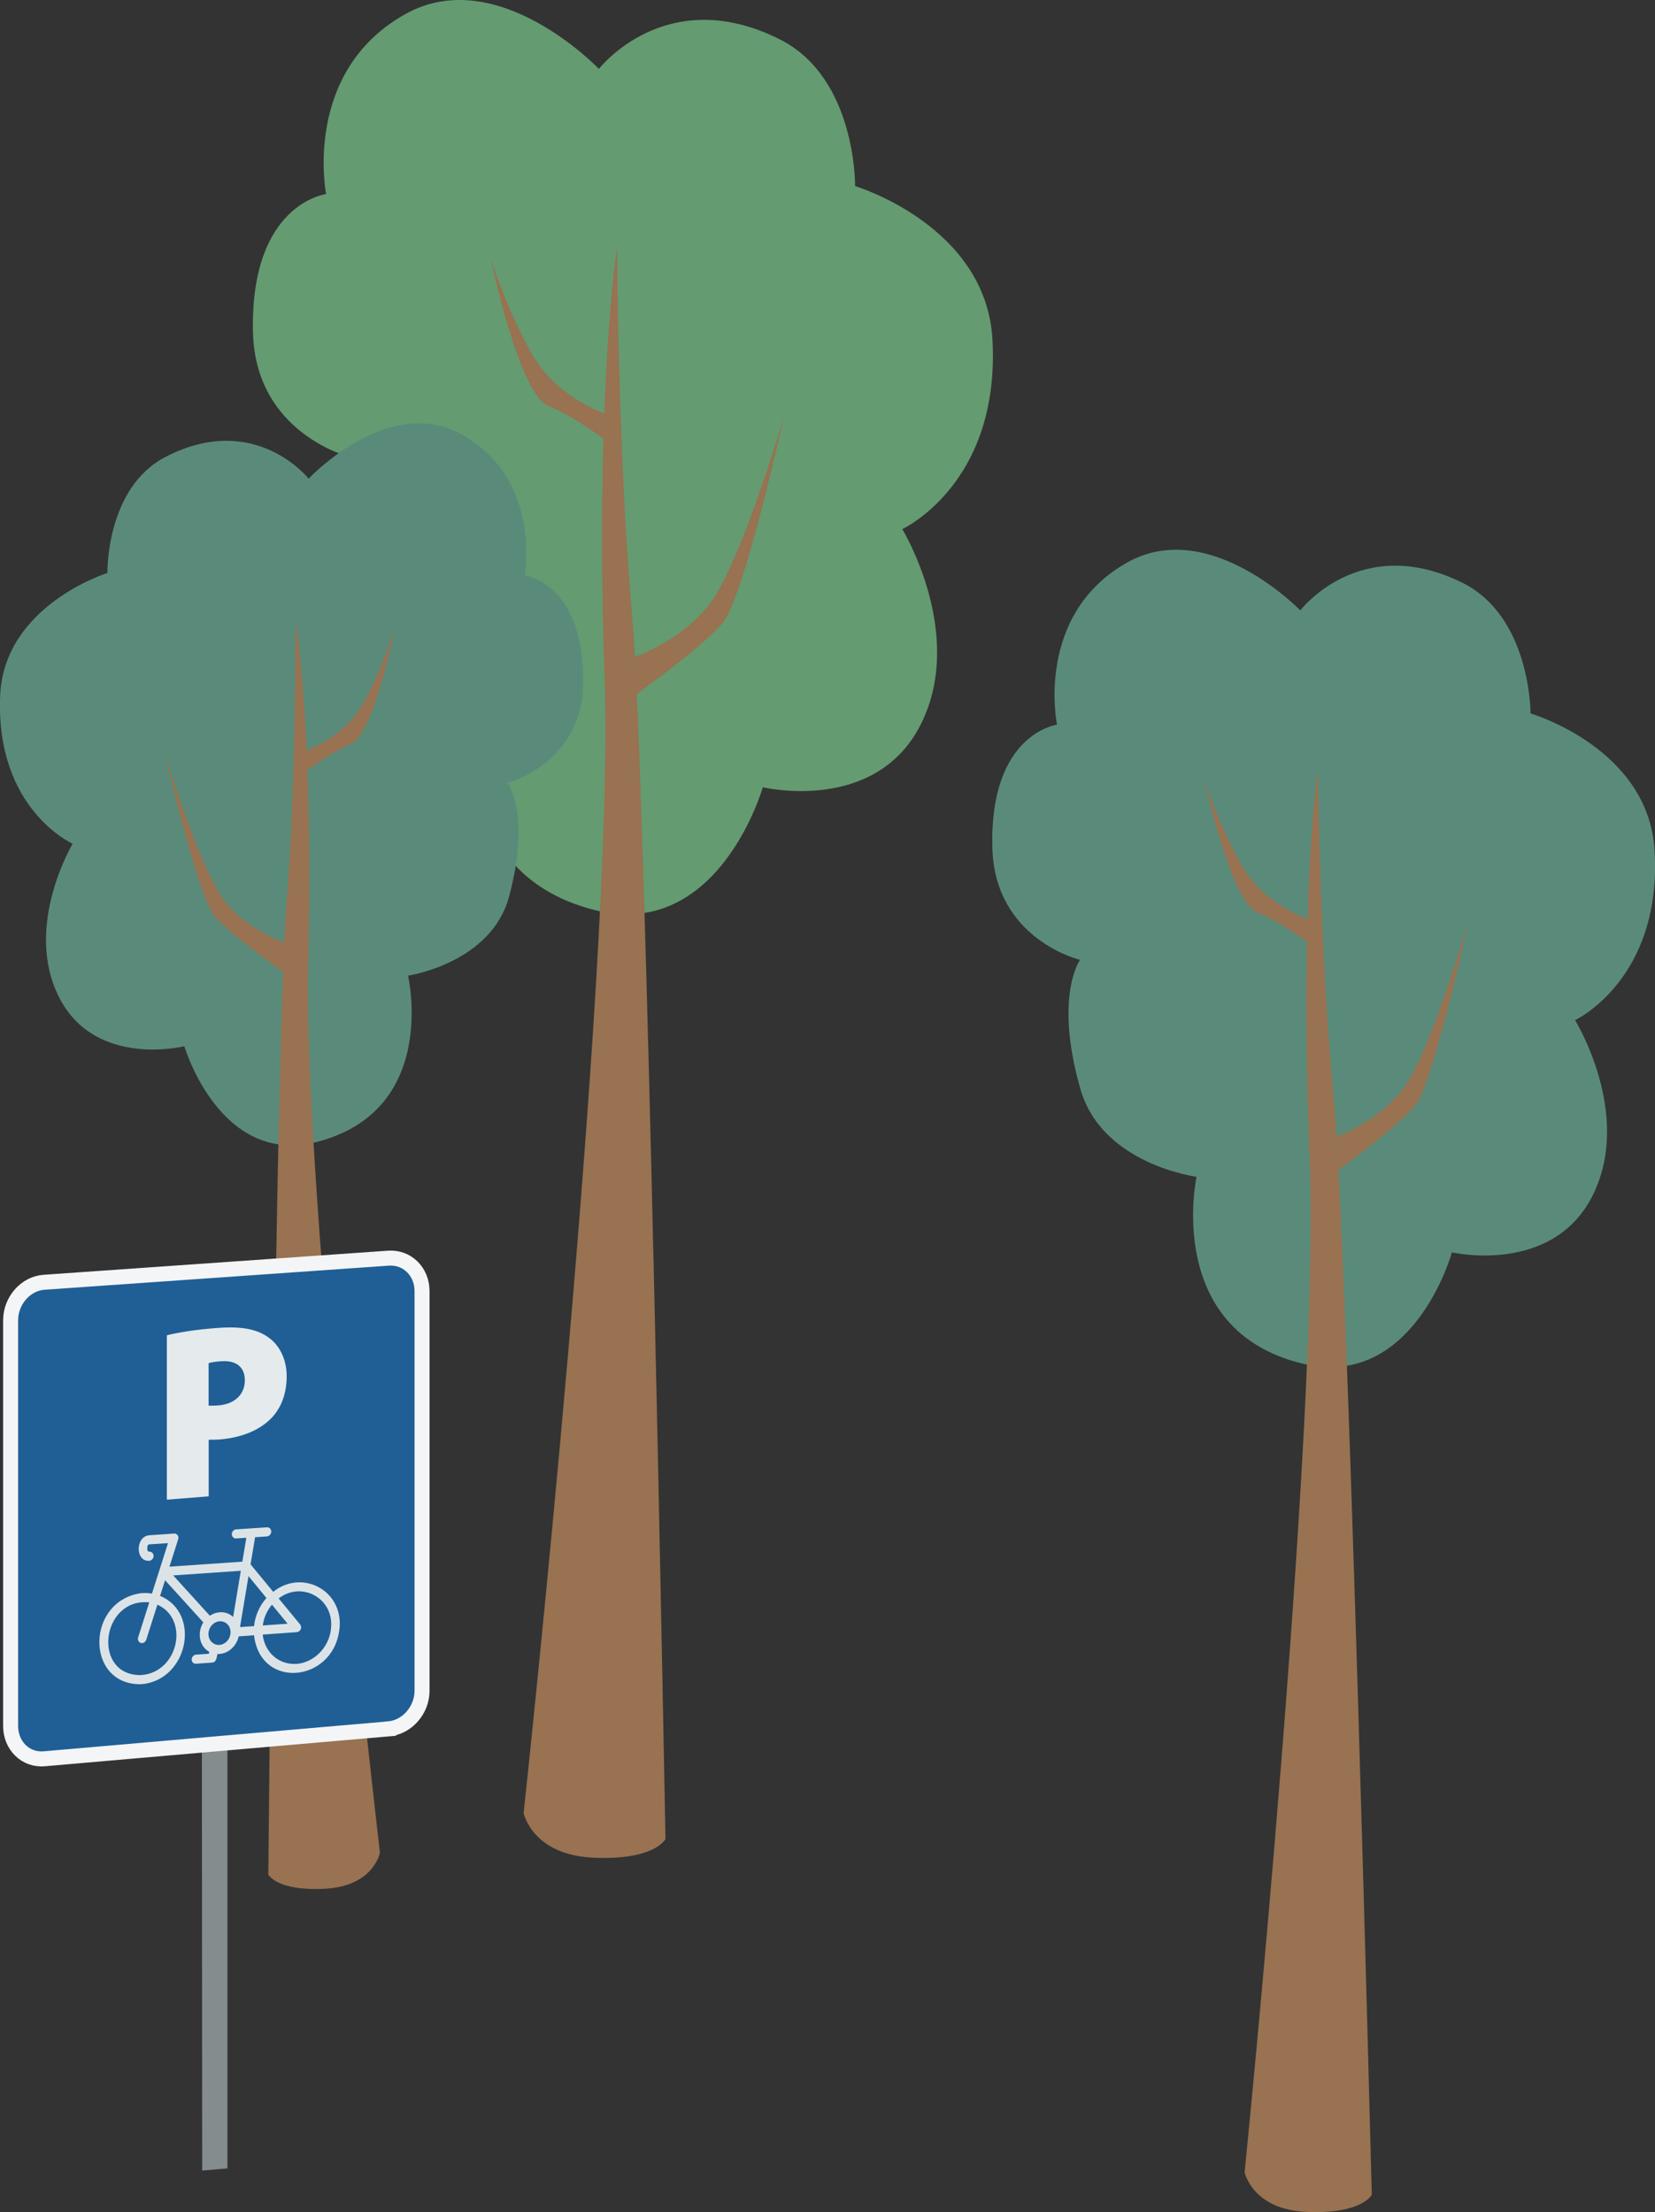 <?xml version="1.0" encoding="UTF-8"?><svg id="Ebene_2" xmlns="http://www.w3.org/2000/svg" viewBox="0 0 185.48 247.88"><rect x="0" y="0" width="185.48" height="247.88" fill="#333333" stroke="none"/><defs><style>.cls-1{fill:#e5eaec;}.cls-2{fill:#649b71;}.cls-3{fill:#987251;}.cls-4{fill:#848c8e;}.cls-5{fill:#dce3e7;}.cls-6{fill:#5a8b7a;}.cls-7{fill:#1f5f96;stroke:#f4f5f6;stroke-miterlimit:10;stroke-width:1.68px;}</style></defs><g id="Layer_9_copy"><g id="Ebene_45"><g><path class="cls-2" d="M36.55,21.77s-2.73-13.74,8.91-20.21c10.32-5.73,21.66,6.16,21.66,6.16,0,0,7.51-9.7,20.24-3.33,8.64,4.32,8.47,16.46,8.47,16.46,0,0,14.72,4.41,15.4,17.25,.86,16.16-10.11,21.19-10.11,21.19,0,0,7.16,11.73,2.09,21.85-5.06,10.12-17.72,7.08-17.72,7.08,0,0-4.91,17.25-18.8,13.77-17.39-4.36-13.09-23.5-13.09-23.5,0,0-11.81-1.63-14.45-11.09-3.25-11.65,.06-16.19,.06-16.19,0,0-10.62-2.61-10.86-14.03-.31-14.4,8.2-15.43,8.2-15.43Z"/><path class="cls-3" d="M58.69,203.11s10.18-94.03,9.07-126.85c-1.11-32.82,1.4-48.59,1.4-48.59,0,0,.09,23.33,1.69,41.38,1.6,18.05,3.73,137.03,3.73,137.03,0,0-1.17,2.41-8.08,2.09-6.91-.31-7.83-5.05-7.83-5.05Z"/><path class="cls-3" d="M68.76,46.72s-6.13-1.76-9.08-6.93c-2.95-5.17-4.7-10.84-4.7-10.84,0,0,3.17,15.16,6.44,16.51,3.28,1.35,7.41,4.59,7.41,4.59l-.07-3.33Z"/><path class="cls-3" d="M70.56,73.81s5.25-1.55,8.81-5.92c3.56-4.37,8.48-21.15,8.48-21.15,0,0-4.45,20.1-6.82,23.01-2.37,2.91-10.78,8.82-10.78,8.82l.3-4.77Z"/></g><g><path class="cls-6" d="M118.46,81.2s-2.54-12.28,7.84-18.15c9.2-5.21,19.43,5.35,19.43,5.35,0,0,6.66-8.74,18.1-3.13,7.76,3.81,7.7,14.68,7.7,14.68,0,0,13.2,3.84,13.9,15.33,.87,14.46-8.91,19.04-8.91,19.04,0,0,6.48,10.45,2.02,19.55-4.47,9.09-15.82,6.47-15.82,6.47,0,0-4.28,15.48-16.74,12.47-15.59-3.78-11.88-20.94-11.88-20.94,0,0-10.59-1.37-13.01-9.82-2.99-10.4-.05-14.49-.05-14.49,0,0-9.52-2.26-9.82-12.48-.37-12.89,7.24-13.87,7.24-13.87Z"/><path class="cls-3" d="M139.49,243.4s8.49-84.26,7.28-113.63c-1.21-29.38,.93-43.51,.93-43.51,0,0,.24,20.88,1.79,37.03,1.56,16.15,4.25,122.65,4.25,122.65,0,0-1.03,2.16-7.22,1.93-6.19-.23-7.04-4.47-7.04-4.47Z"/><path class="cls-3" d="M147.47,103.31s-5.5-1.53-8.18-6.14c-2.68-4.6-4.28-9.67-4.28-9.67,0,0,2.94,13.55,5.88,14.74,2.94,1.19,6.66,4.05,6.66,4.05l-.09-2.98Z"/><path class="cls-3" d="M149.26,127.55s4.69-1.43,7.85-5.36c3.16-3.94,7.46-18.99,7.46-18.99,0,0-3.85,18.03-5.95,20.65-2.11,2.62-9.59,7.98-9.59,7.98l.24-4.27Z"/></g><g><path class="cls-6" d="M58.78,64.48s2.06-10.85-7.16-15.86c-8.18-4.44-17.03,5.02-17.03,5.02,0,0-5.99-7.59-15.98-2.47-6.78,3.47-6.57,13.04-6.57,13.04,0,0-11.57,3.59-12.02,13.72-.56,12.75,8.12,16.62,8.12,16.62,0,0-5.56,9.3-1.5,17.24s14.02,5.45,14.02,5.45c0,0,3.99,13.56,14.91,10.71,13.68-3.57,10.16-18.62,10.16-18.62,0,0,9.3-1.37,11.32-8.85,2.48-9.21-.16-12.76-.16-12.76,0,0,8.35-2.14,8.46-11.14,.14-11.36-6.57-12.1-6.57-12.1Z"/><path class="cls-3" d="M42.58,207.61s-8.68-74.05-8.03-99.93c.64-25.88-1.44-38.3-1.44-38.3,0,0,.09,18.39-1.05,32.63-1.14,14.24-1.99,108.05-1.99,108.05,0,0,.94,1.89,6.38,1.59,5.45-.3,6.13-4.04,6.13-4.04Z"/><path class="cls-3" d="M33.56,84.4s4.82-1.43,7.11-5.53c2.29-4.1,3.63-8.58,3.63-8.58,0,0-2.39,11.98-4.97,13.07-2.57,1.09-5.81,3.67-5.81,3.67l.03-2.63Z"/><path class="cls-3" d="M32.33,105.77s-4.15-1.18-6.99-4.6c-2.84-3.42-6.84-16.61-6.84-16.61,0,0,3.64,15.81,5.54,18.09,1.89,2.28,8.56,6.87,8.56,6.87l-.27-3.76Z"/></g></g><g id="Parkplatz"><g><polygon class="cls-4" points="25.49 242.99 22.66 243.23 22.62 187.83 25.49 187.68 25.49 242.99"/><path class="cls-7" d="M43.54,193.74l-5.46,.47-33.13,2.88c-2.08,.18-3.76-1.47-3.76-3.68v-45.45c0-2.21,1.68-4.13,3.76-4.27l38.59-2.7c2.08-.15,3.76,1.5,3.76,3.69v44.78c0,2.18-1.68,4.1-3.76,4.28Z"/><path class="cls-5" d="M15.98,178.51c-6.39,.72-6.49,10.4-.11,10.22,5.2-.46,6.72-7.95,2.07-9.9l.56-1.75,4.29,4.72c-.35,.56-.48,1.23-.36,1.86,.12,.63,.49,1.15,1.02,1.44l-.05,.22-1.43,.1c-.27,.02-.48,.26-.49,.54,0,.28,.21,.49,.48,.48l1.82-.13c.48-.03,.51-.61,.59-.96,.53,.02,1.07-.17,1.51-.54,.44-.37,.75-.88,.87-1.44h0s1.72-.12,1.72-.12c.73,6.3,9.34,5.25,9.61-1.19,.1-4.01-4.35-6.18-7.46-3.68l-2.54-3.08,.51-3.04,1.33-.09c.26-.02,.47-.26,.48-.54,0-.28-.2-.49-.47-.48l-3.47,.23c-.26,.02-.48,.26-.48,.54,0,.28,.21,.49,.47,.48l1.16-.08-.45,2.68-8.17,.56,.98-3.07c.05-.16,.03-.33-.06-.45-.09-.13-.23-.2-.39-.19h0s-2.76,.19-2.76,.19c-1.61,.09-1.62,2.99-.03,2.86,.26-.02,.48-.26,.48-.54,0-.28-.2-.49-.47-.48-.13,0-.23-.09-.23-.23,0-.2-.05-.57,.23-.59l2.09-.14-1.8,5.66c-.35-.06-.7-.08-1.06-.05h0Zm11.87-1.89l2.01,2.45c-.78,.88-1.27,1.99-1.39,3.15l-1.57,.11,.95-5.71Zm4.39,5.33l-2.79,.2c.11-.85,.47-1.67,1.03-2.33l1.76,2.14Zm.98,4.5c-.94,.07-1.84-.23-2.53-.83-.7-.6-1.14-1.48-1.25-2.45l3.82-.27c.19-.01,.36-.14,.44-.32,.08-.18,.06-.39-.06-.54h0s-2.41-2.92-2.41-2.92c2.48-1.92,5.98-.15,5.89,3-.01,1.08-.43,2.14-1.16,2.95-.73,.81-1.71,1.31-2.73,1.39h0Zm-9.7-2.71c-.22-.39-.21-.89,.01-1.32,.22-.42,.64-.71,1.08-.74,.44-.03,.85,.2,1.07,.59,.22,.39,.21,.89-.01,1.32-.22,.42-.64,.71-1.08,.74-.44,.03-.85-.2-1.07-.59Zm-4.11-7.2l7.58-.52-.86,5.18c-.34-.32-.78-.51-1.25-.53-.47-.02-.95,.11-1.36,.39l-4.11-4.52Zm-3.52,11.17c-5.61,.17-4.62-8.69,.84-8.15l-1.25,3.93c-.08,.27,.05,.54,.3,.62,.25,.07,.52-.09,.61-.36h0s1.25-3.93,1.25-3.93c3.62,1.62,2.36,7.54-1.74,7.88h0Z"/><path class="cls-1" d="M18.7,149.63c1.28-.31,3.14-.64,5.81-.83s4.37,.18,5.6,1.09c1.2,.85,2.02,2.42,2.02,4.33s-.6,3.55-1.73,4.71c-1.41,1.43-3.48,2.2-5.86,2.38-.47,.04-.86,.01-1.15,.03v6.34l-4.69,.37v-18.42Zm4.69,7.89c.26,0,.58,.01,1.07-.03,1.83-.14,2.98-1.22,2.98-2.82,0-1.38-.86-2.26-2.67-2.13-.68,.05-1.15,.14-1.39,.21v4.77Z"/></g></g></g></svg>